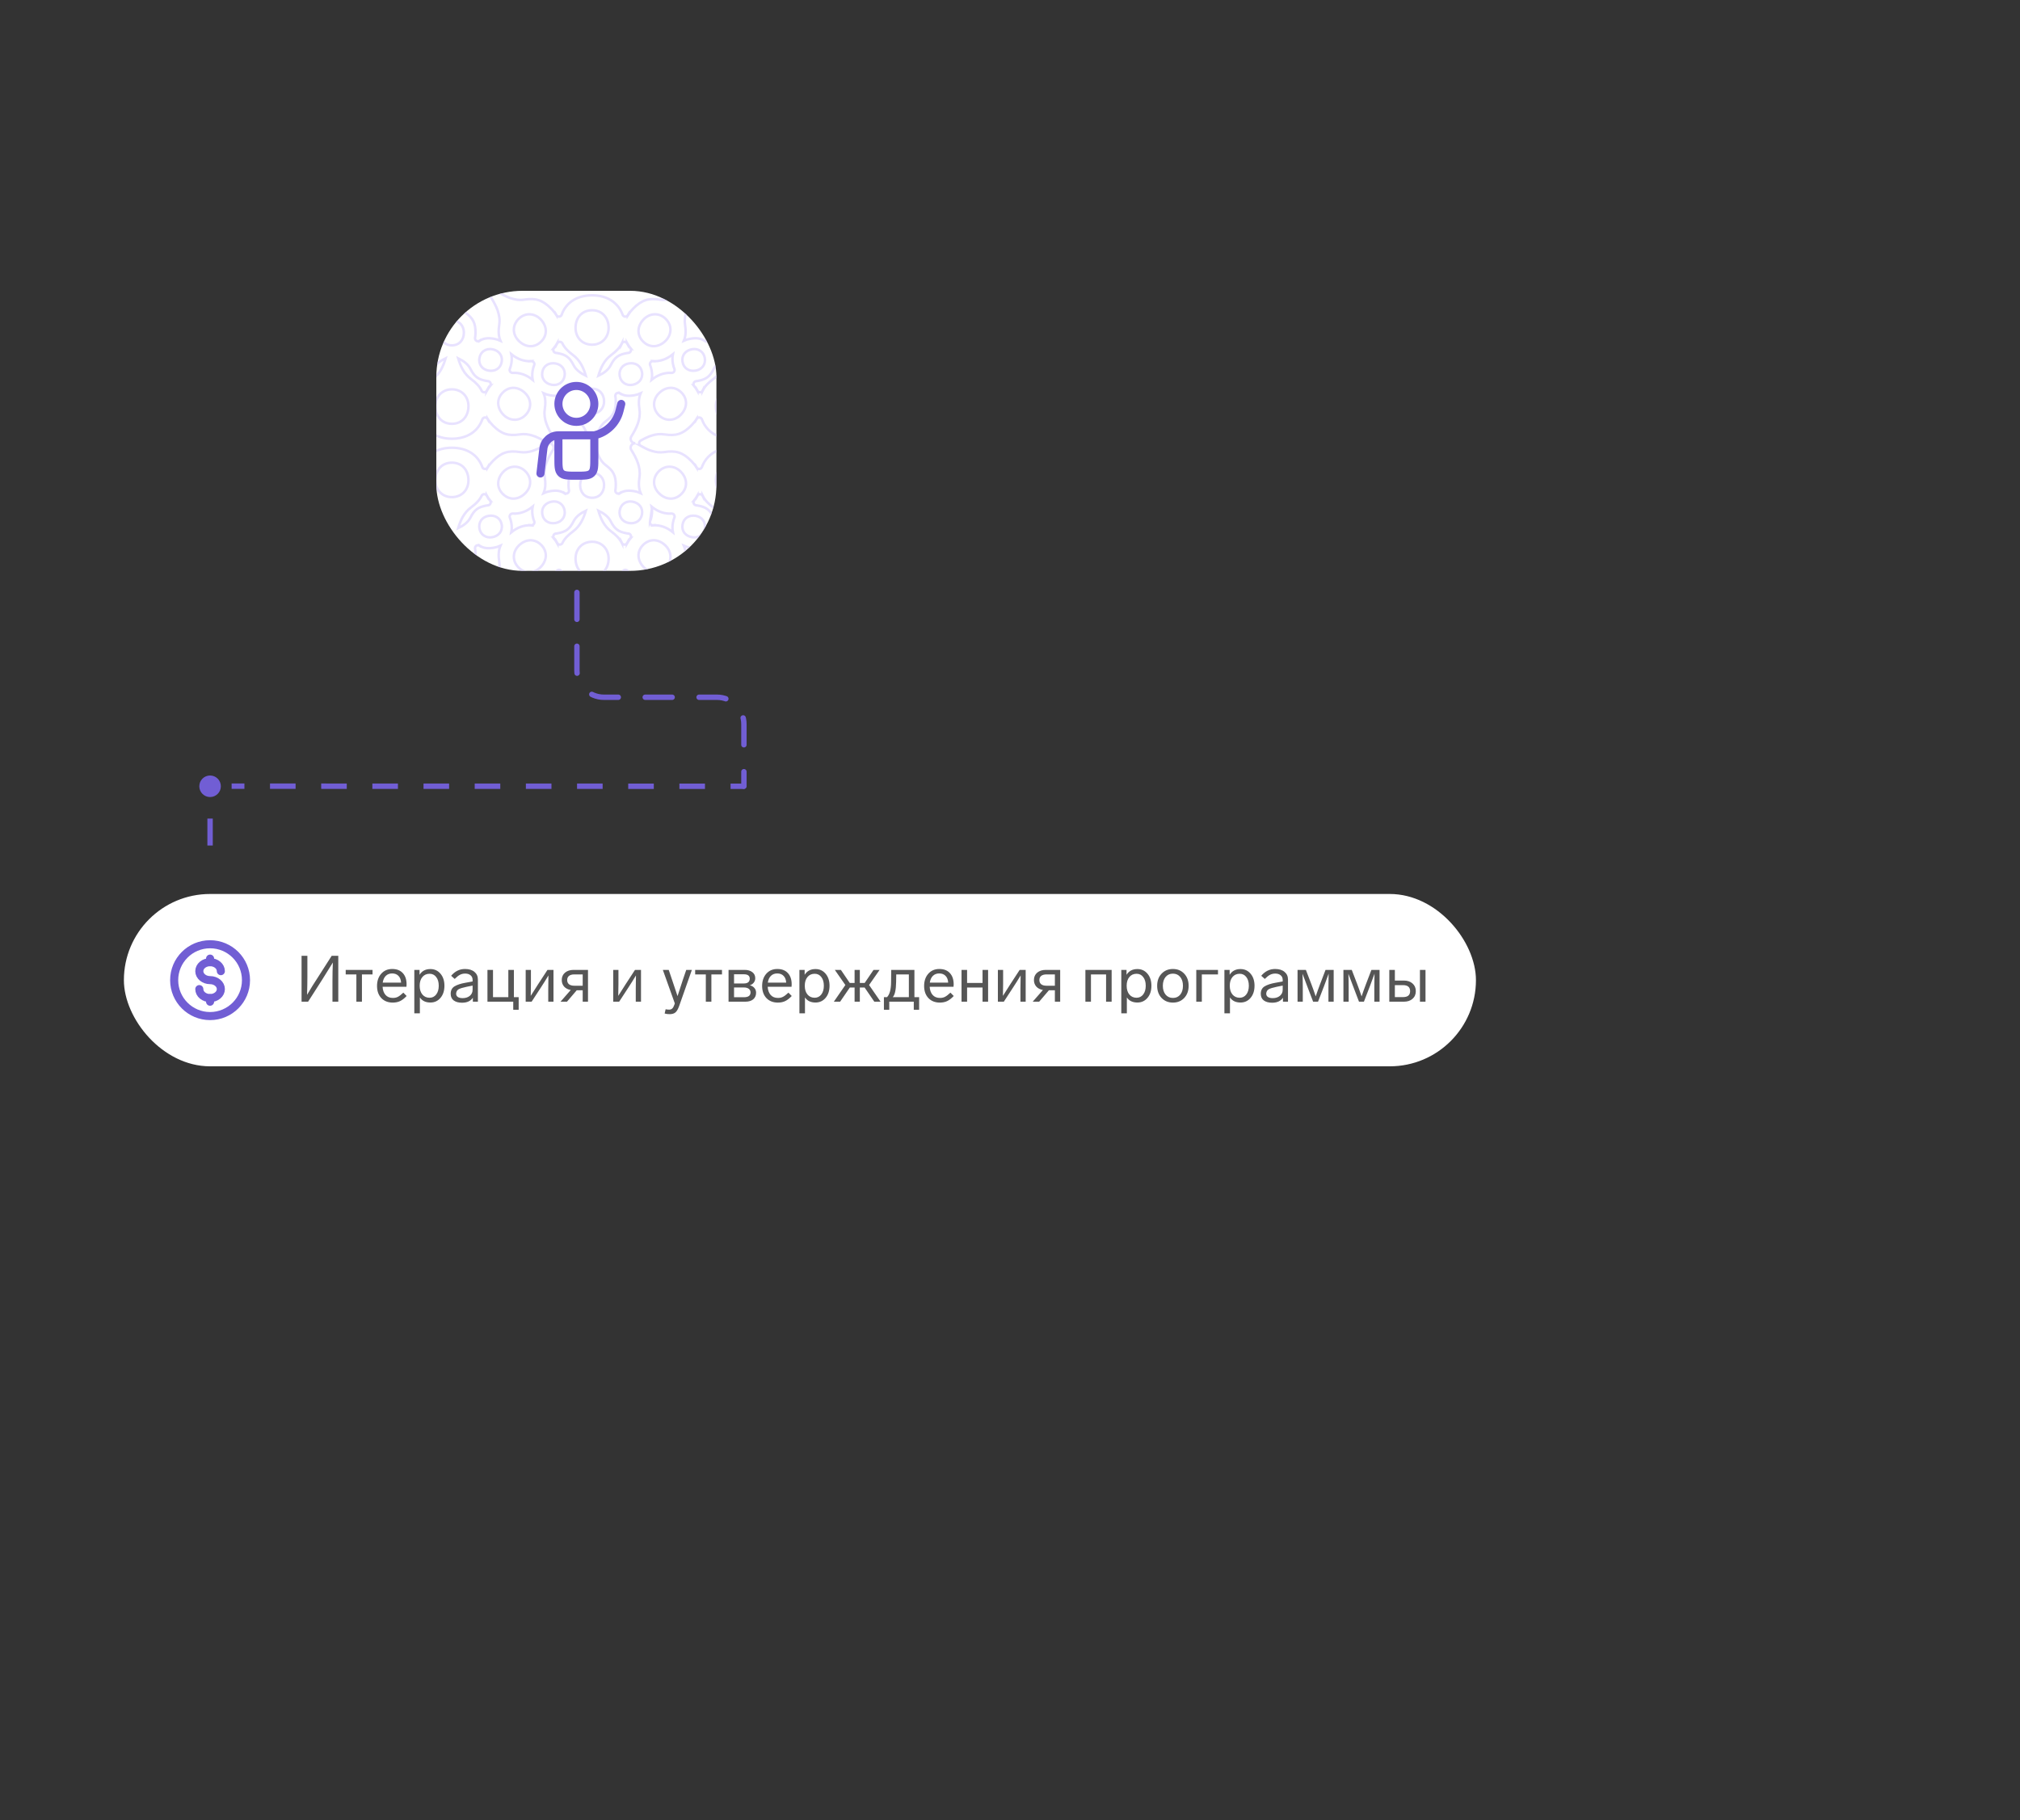 <svg width="375" height="338" viewBox="0 0 375 338" fill="none" xmlns="http://www.w3.org/2000/svg">
<rect x="0" y="0" width="375" height="338" fill="#333333" stroke="none"/>
<g clip-path="url(#clip0_3686_225436)">
<rect x="81" y="54" width="52" height="52" rx="16" fill="white"/>
<path fill-rule="evenodd" clip-rule="evenodd" d="M109.93 76.81C111.23 76.81 112.144 75.83 112.144 74.546C112.144 73.219 111.304 72.176 109.93 72.176C108.541 72.176 107.698 73.2 107.698 74.546C107.698 75.855 108.61 76.81 109.93 76.81ZM104.232 106.068C104.135 105.914 103.963 105.813 103.768 105.813C103.576 105.813 103.408 105.91 103.31 106.058C103.042 106.492 102.707 106.913 102.304 107.315C100.701 108.918 99.454 109.29 97.3 108.965C95.47 108.687 93.829 109.554 92.296 110.481C92.251 110.508 92.204 110.531 92.156 110.548C92.049 110.6 91.932 110.615 91.806 110.597C91.618 110.581 91.434 110.502 91.29 110.359C91.146 110.215 91.067 110.03 91.052 109.842C91.033 109.717 91.049 109.601 91.1 109.494C91.119 109.442 91.144 109.392 91.174 109.344C92.106 107.846 92.953 106.154 92.684 104.352C92.5 103.118 92.541 102.195 92.907 101.332C92.548 101.498 92.146 101.621 91.706 101.698C90.564 101.896 89.792 101.798 89.031 101.326V101.327C88.944 101.269 88.84 101.235 88.728 101.235C88.425 101.235 88.18 101.481 88.18 101.784V101.786C88.243 102.12 88.276 102.474 88.276 102.848C88.276 104.63 87.815 105.502 86.439 106.521C85.296 107.367 84.829 108.768 84.517 110.109C84.507 110.152 84.493 110.193 84.475 110.232C84.444 110.319 84.388 110.392 84.309 110.451C84.197 110.547 84.052 110.604 83.893 110.604C83.734 110.604 83.589 110.547 83.477 110.451C83.397 110.392 83.341 110.319 83.31 110.232C83.293 110.195 83.28 110.157 83.27 110.117C82.936 108.76 82.509 107.376 81.345 106.519C79.977 105.51 79.494 104.617 79.494 102.848C79.494 102.478 79.527 102.128 79.59 101.797L79.59 101.784C79.59 101.481 79.345 101.235 79.042 101.235C78.93 101.235 78.826 101.269 78.739 101.327V101.326C77.978 101.798 77.207 101.896 76.065 101.698C73.679 101.283 72.427 99.488 72.842 97.103C72.909 96.711 73.014 96.35 73.15 96.022C73.159 95.984 73.163 95.945 73.163 95.906C73.163 95.608 72.927 95.367 72.632 95.357C71.138 95.475 69.629 94.873 68.303 93.548C66.688 91.933 66.316 90.725 66.639 88.554C66.908 86.753 66.062 85.06 65.129 83.562C65.099 83.515 65.075 83.465 65.056 83.413C65.005 83.305 64.989 83.189 65.008 83.064C65.022 82.876 65.102 82.692 65.246 82.548C65.39 82.404 65.573 82.325 65.761 82.31C65.798 82.305 65.834 82.302 65.869 82.302L65.869 82.302C65.834 82.302 65.798 82.3 65.761 82.294C65.573 82.279 65.39 82.2 65.246 82.056C65.102 81.912 65.022 81.728 65.008 81.54C64.989 81.415 65.004 81.299 65.056 81.192C65.075 81.14 65.099 81.089 65.129 81.042C66.062 79.544 66.908 77.852 66.639 76.05C66.316 73.88 66.688 72.671 68.303 71.057C69.618 69.741 71.115 69.138 72.597 69.244H72.599H72.6L72.601 69.245H72.602H72.614C72.917 69.245 73.163 68.999 73.163 68.696C73.163 68.658 73.159 68.621 73.152 68.586C73.014 68.256 72.91 67.894 72.842 67.501C72.427 65.116 73.679 63.321 76.065 62.906C77.207 62.708 77.978 62.806 78.739 63.279V63.275C78.826 63.332 78.93 63.366 79.042 63.366C79.345 63.366 79.59 63.12 79.59 62.818V62.807C79.527 62.477 79.494 62.126 79.494 61.757C79.494 59.987 79.978 59.094 81.346 58.085C82.509 57.229 82.936 55.845 83.27 54.487C83.28 54.448 83.293 54.409 83.31 54.373C83.341 54.285 83.397 54.212 83.477 54.154C83.589 54.058 83.734 54 83.893 54C84.052 54 84.197 54.058 84.309 54.154C84.389 54.212 84.444 54.285 84.475 54.372C84.493 54.412 84.507 54.453 84.517 54.495C84.829 55.836 85.296 57.238 86.439 58.084C87.815 59.102 88.276 59.975 88.276 61.757C88.276 62.13 88.244 62.485 88.18 62.818C88.18 63.121 88.426 63.366 88.728 63.366C88.84 63.366 88.945 63.332 89.031 63.275V63.279C89.792 62.806 90.564 62.708 91.706 62.906C92.146 62.983 92.548 63.107 92.907 63.273C92.541 62.409 92.5 61.486 92.684 60.252C92.953 58.45 92.107 56.758 91.174 55.26C91.144 55.212 91.12 55.163 91.1 55.111C91.049 55.003 91.033 54.887 91.052 54.762C91.067 54.574 91.146 54.39 91.29 54.246C91.434 54.102 91.618 54.023 91.806 54.008C91.932 53.989 92.049 54.005 92.156 54.056C92.204 54.074 92.251 54.096 92.296 54.123C93.829 55.05 95.47 55.917 97.3 55.64C99.454 55.315 100.701 55.686 102.304 57.289C102.699 57.683 103.029 58.096 103.294 58.52V58.518C103.39 58.68 103.566 58.789 103.768 58.789C103.964 58.789 104.137 58.686 104.234 58.53C105.028 56.209 107.071 54.838 109.93 54.838C112.747 54.838 114.793 56.206 115.606 58.495C115.697 58.67 115.88 58.789 116.092 58.789C116.294 58.789 116.47 58.68 116.565 58.518V58.52C116.831 58.096 117.161 57.684 117.555 57.289C119.158 55.686 120.406 55.315 122.559 55.64C124.39 55.918 126.031 55.051 127.563 54.123C127.608 54.096 127.656 54.074 127.704 54.056C127.811 54.005 127.928 53.989 128.053 54.008C128.242 54.023 128.425 54.102 128.569 54.246C128.713 54.39 128.793 54.574 128.807 54.762C128.826 54.887 128.81 55.003 128.759 55.111C128.74 55.163 128.716 55.212 128.686 55.261C127.753 56.758 126.907 58.451 127.175 60.252C127.359 61.482 127.319 62.403 126.956 63.264C127.311 63.103 127.706 62.981 128.14 62.906C129.281 62.708 130.053 62.806 130.814 63.279V63.275C130.901 63.333 131.005 63.366 131.116 63.366C131.42 63.366 131.665 63.121 131.665 62.818L131.665 62.807C131.602 62.477 131.569 62.126 131.569 61.757C131.569 59.988 132.052 59.094 133.42 58.085C134.584 57.229 135.011 55.845 135.345 54.487C135.355 54.448 135.368 54.409 135.385 54.373C135.416 54.285 135.471 54.212 135.551 54.154C135.663 54.058 135.808 54 135.967 54C136.126 54 136.272 54.058 136.384 54.154C136.463 54.212 136.518 54.285 136.549 54.372C136.568 54.412 136.582 54.453 136.592 54.495C136.903 55.837 137.37 57.238 138.513 58.084C139.889 59.103 140.351 59.975 140.351 61.757C140.351 62.131 140.318 62.485 140.255 62.818C140.255 63.121 140.5 63.366 140.803 63.366C140.915 63.366 141.019 63.333 141.106 63.275V63.279C141.866 62.806 142.639 62.708 143.78 62.906C146.165 63.321 147.418 65.116 147.004 67.501C146.935 67.894 146.831 68.256 146.694 68.585C146.686 68.621 146.682 68.658 146.682 68.696C146.682 68.999 146.928 69.245 147.231 69.245L147.246 69.245H147.248H147.248H147.25H147.251C148.732 69.139 150.227 69.743 151.542 71.057C153.157 72.672 153.529 73.88 153.205 76.05C152.937 77.851 153.783 79.544 154.716 81.042C154.746 81.089 154.77 81.14 154.789 81.192C154.84 81.299 154.856 81.415 154.837 81.54C154.822 81.728 154.743 81.912 154.599 82.056C154.455 82.2 154.271 82.279 154.083 82.294C154.047 82.3 154.011 82.302 153.976 82.302V82.302C154.011 82.302 154.047 82.305 154.083 82.31C154.271 82.325 154.455 82.404 154.599 82.548C154.743 82.692 154.822 82.876 154.837 83.064C154.856 83.189 154.84 83.306 154.789 83.413C154.77 83.464 154.746 83.515 154.716 83.563C153.783 85.06 152.937 86.753 153.205 88.554C153.529 90.725 153.157 91.933 151.542 93.548C150.216 94.873 148.708 95.475 147.214 95.357C146.919 95.366 146.682 95.608 146.682 95.906C146.682 95.946 146.687 95.985 146.695 96.023C146.831 96.351 146.935 96.712 147.004 97.103C147.418 99.489 146.165 101.283 143.78 101.698C142.639 101.896 141.867 101.798 141.106 101.326V101.327C141.019 101.269 140.915 101.235 140.803 101.235C140.5 101.235 140.255 101.481 140.255 101.784V101.786C140.318 102.12 140.351 102.474 140.351 102.848C140.351 104.63 139.889 105.502 138.513 106.521C137.371 107.367 136.904 108.768 136.592 110.109C136.582 110.152 136.568 110.193 136.549 110.232C136.518 110.319 136.463 110.392 136.384 110.451C136.272 110.547 136.126 110.604 135.967 110.604C135.808 110.604 135.663 110.547 135.551 110.451C135.471 110.392 135.416 110.319 135.385 110.232C135.368 110.195 135.355 110.157 135.345 110.117C135.011 108.76 134.584 107.376 133.42 106.519C132.052 105.51 131.569 104.617 131.569 102.848C131.569 102.478 131.602 102.128 131.665 101.797L131.665 101.784C131.665 101.481 131.42 101.235 131.116 101.235C131.005 101.235 130.901 101.269 130.814 101.327V101.326C130.053 101.798 129.281 101.896 128.14 101.698C127.706 101.623 127.311 101.502 126.956 101.34C127.319 102.201 127.359 103.122 127.175 104.352C126.907 106.154 127.753 107.846 128.686 109.344C128.716 109.392 128.74 109.442 128.759 109.494C128.81 109.601 128.826 109.717 128.807 109.842C128.793 110.031 128.713 110.215 128.569 110.359C128.425 110.502 128.242 110.582 128.053 110.597C127.928 110.616 127.811 110.6 127.704 110.548C127.656 110.531 127.608 110.508 127.564 110.481C126.031 109.554 124.39 108.687 122.559 108.964C120.406 109.29 119.158 108.918 117.555 107.316C117.151 106.911 116.814 106.488 116.546 106.052C116.447 105.907 116.28 105.813 116.092 105.813C115.883 105.813 115.701 105.929 115.608 106.102C114.798 108.395 112.75 109.767 109.93 109.767C107.069 109.767 105.025 108.393 104.232 106.068H104.232ZM104.382 100.879C104.284 101.03 104.114 101.13 103.921 101.13C103.715 101.13 103.536 101.017 103.442 100.849L103.443 100.871C103.268 100.558 103.059 100.251 102.816 99.952L102.834 99.956V99.956C102.759 99.862 102.714 99.742 102.714 99.612C102.714 99.373 102.868 99.169 103.082 99.094C103.21 99.081 103.34 99.063 103.471 99.04C105.06 98.764 105.767 98.218 106.462 96.832C106.939 95.883 107.823 95.286 108.762 94.834C108.326 96.307 107.661 97.723 106.405 98.654C105.421 99.382 104.775 100.057 104.382 100.879H104.382ZM99.2 96.896C99.205 96.926 99.207 96.957 99.207 96.988C99.207 97.292 98.962 97.537 98.659 97.537C98.647 97.537 98.635 97.537 98.624 97.536L98.633 97.546C97.365 97.458 96.087 97.888 94.921 98.84C95.031 98.311 95.037 97.727 94.929 97.103C94.861 96.712 94.757 96.351 94.62 96.023C94.612 95.985 94.608 95.946 94.608 95.906C94.608 95.608 94.844 95.367 95.138 95.357C96.421 95.458 97.714 95.029 98.894 94.067C98.784 94.596 98.778 95.179 98.886 95.803C98.955 96.2 99.061 96.565 99.199 96.896H99.2ZM104.784 91.581V91.567C104.871 91.625 104.974 91.658 105.087 91.658C105.386 91.658 105.629 91.418 105.635 91.12C105.571 90.787 105.539 90.433 105.539 90.059C105.539 88.277 106 87.405 107.377 86.386C108.519 85.54 108.986 84.139 109.298 82.798C109.307 82.755 109.322 82.713 109.34 82.674C109.371 82.587 109.426 82.514 109.506 82.456C109.616 82.361 109.759 82.304 109.915 82.302C109.759 82.3 109.616 82.243 109.506 82.149C109.426 82.09 109.371 82.017 109.34 81.93C109.322 81.891 109.307 81.849 109.298 81.807C108.986 80.466 108.519 79.065 107.377 78.219C106 77.2 105.539 76.327 105.539 74.546C105.539 74.172 105.571 73.817 105.635 73.484C105.631 73.185 105.387 72.943 105.087 72.943C104.974 72.943 104.871 72.977 104.784 73.034V73.024C104.023 73.496 103.251 73.594 102.11 73.396C101.669 73.319 101.267 73.195 100.907 73.03C101.274 73.893 101.315 74.816 101.13 76.05C100.862 77.851 101.708 79.544 102.641 81.042C102.671 81.089 102.696 81.14 102.714 81.192C102.765 81.299 102.781 81.415 102.762 81.54C102.748 81.728 102.668 81.912 102.524 82.056C102.381 82.2 102.197 82.279 102.009 82.294C101.972 82.3 101.936 82.302 101.901 82.302L101.901 82.302C101.936 82.302 101.972 82.305 102.009 82.31C102.197 82.325 102.381 82.404 102.524 82.548C102.668 82.692 102.748 82.876 102.762 83.064C102.781 83.189 102.765 83.305 102.714 83.413C102.696 83.464 102.671 83.515 102.641 83.562C101.708 85.06 100.862 86.753 101.13 88.554C101.315 89.788 101.274 90.711 100.907 91.575C101.267 91.409 101.669 91.285 102.11 91.209C103.251 91.01 104.023 91.109 104.784 91.581ZM115.449 100.851L115.447 100.826C115.537 101.006 115.723 101.13 115.939 101.13C116.145 101.13 116.324 101.017 116.418 100.849L116.417 100.871C116.591 100.558 116.801 100.251 117.044 99.952L117.025 99.956L117.025 99.956C117.101 99.862 117.146 99.742 117.146 99.612C117.146 99.373 116.992 99.169 116.778 99.094C116.65 99.081 116.52 99.063 116.388 99.04C114.799 98.764 114.093 98.218 113.397 96.832C112.918 95.879 112.027 95.28 111.083 94.826C111.521 96.307 112.155 97.713 113.436 98.656C114.401 99.368 115.048 100.039 115.449 100.851H115.449ZM120.66 96.895C120.655 96.926 120.652 96.957 120.652 96.988C120.652 97.292 120.898 97.537 121.201 97.537C121.213 97.537 121.224 97.537 121.236 97.536L121.227 97.546C122.489 97.458 123.76 97.884 124.921 98.825C124.813 98.3 124.809 97.721 124.916 97.103C124.984 96.711 125.088 96.35 125.225 96.022C125.233 95.984 125.237 95.945 125.237 95.906C125.237 95.608 125.001 95.367 124.707 95.357C123.431 95.458 122.144 95.033 120.969 94.081C121.076 94.607 121.081 95.185 120.973 95.803C120.904 96.2 120.799 96.564 120.66 96.896V96.895ZM115.076 91.58L115.076 91.567C114.989 91.625 114.885 91.658 114.773 91.658C114.47 91.658 114.225 91.413 114.225 91.11C114.288 90.779 114.321 90.428 114.321 90.059C114.321 88.29 113.837 87.396 112.47 86.387C111.306 85.531 110.879 84.147 110.545 82.789C110.535 82.75 110.522 82.711 110.505 82.675C110.474 82.587 110.418 82.514 110.338 82.455C110.228 82.361 110.086 82.304 109.93 82.302C110.086 82.3 110.228 82.243 110.338 82.149C110.418 82.09 110.474 82.017 110.505 81.929C110.522 81.893 110.535 81.855 110.545 81.815C110.879 80.457 111.306 79.073 112.47 78.217C113.837 77.208 114.321 76.314 114.321 74.545C114.321 74.176 114.288 73.825 114.225 73.495V73.492C114.225 73.189 114.47 72.943 114.773 72.943C114.885 72.943 114.989 72.977 115.076 73.034L115.076 73.024C115.836 73.496 116.609 73.594 117.75 73.396C118.183 73.32 118.579 73.2 118.934 73.038C118.571 73.899 118.531 74.82 118.714 76.05C118.983 77.852 118.136 79.544 117.203 81.042C117.174 81.089 117.15 81.14 117.13 81.192C117.079 81.299 117.063 81.415 117.082 81.54C117.097 81.728 117.176 81.912 117.32 82.056C117.464 82.2 117.648 82.279 117.836 82.294C117.873 82.3 117.909 82.302 117.944 82.302V82.302C117.908 82.302 117.873 82.305 117.836 82.31C117.648 82.325 117.464 82.404 117.32 82.548C117.176 82.692 117.097 82.876 117.082 83.064C117.063 83.189 117.079 83.305 117.13 83.413C117.15 83.465 117.174 83.515 117.203 83.562C118.136 85.06 118.983 86.753 118.714 88.554C118.531 89.784 118.571 90.705 118.934 91.566C118.579 91.404 118.183 91.284 117.75 91.209C116.609 91.01 115.836 91.108 115.076 91.58ZM89.573 86.808C89.667 86.972 89.844 87.081 90.047 87.081C90.249 87.081 90.425 86.973 90.52 86.81V86.823C90.786 86.398 91.116 85.986 91.51 85.591C93.113 83.988 94.361 83.616 96.515 83.942C98.105 84.183 99.552 83.56 100.91 82.784L100.903 82.786C101.077 82.694 101.196 82.511 101.196 82.301C101.196 82.106 101.095 81.936 100.942 81.838C99.575 81.054 98.117 80.419 96.515 80.663C94.361 80.988 93.113 80.616 91.51 79.013C91.116 78.619 90.786 78.206 90.52 77.782V77.791C90.425 77.629 90.249 77.52 90.047 77.52C89.846 77.52 89.67 77.628 89.575 77.79C88.776 80.1 86.736 81.464 83.885 81.464C81.078 81.464 79.036 80.106 78.218 77.832C78.13 77.647 77.942 77.52 77.723 77.52C77.522 77.52 77.345 77.629 77.25 77.791V77.782C76.984 78.206 76.654 78.619 76.26 79.013C74.657 80.616 73.409 80.988 71.256 80.663C69.654 80.419 68.198 81.052 66.833 81.835L66.831 81.836C66.677 81.933 66.574 82.105 66.574 82.301C66.574 82.511 66.693 82.694 66.867 82.786L66.86 82.784C68.218 83.56 69.665 84.183 71.256 83.942C73.409 83.616 74.657 83.988 76.26 85.591C76.655 85.986 76.984 86.398 77.25 86.823V86.81C77.345 86.973 77.522 87.081 77.723 87.081C77.945 87.081 78.136 86.95 78.222 86.76C79.043 84.494 81.083 83.14 83.885 83.14C86.734 83.14 88.772 84.502 89.573 86.808L89.573 86.808ZM89.451 91.987C89.551 91.852 89.712 91.763 89.894 91.763C90.1 91.763 90.279 91.877 90.373 92.045L90.373 92.037C90.544 92.344 90.749 92.645 90.986 92.939L90.981 92.938L90.98 92.938C91.056 93.032 91.101 93.151 91.101 93.281C91.101 93.551 90.906 93.776 90.649 93.822C90.549 93.833 90.447 93.848 90.344 93.866C88.754 94.142 88.048 94.689 87.352 96.074C86.876 97.023 85.992 97.62 85.053 98.073C85.489 96.6 86.154 95.183 87.41 94.252C88.41 93.513 89.06 92.828 89.451 91.987ZM78.367 92.058L78.367 92.067C78.278 91.887 78.091 91.763 77.876 91.763C77.67 91.763 77.491 91.877 77.397 92.045L77.397 92.036C77.226 92.343 77.021 92.645 76.784 92.939L76.789 92.938L76.79 92.938C76.714 93.032 76.669 93.151 76.669 93.281C76.669 93.552 76.864 93.776 77.121 93.822C77.222 93.833 77.323 93.848 77.426 93.866C79.016 94.142 79.722 94.689 80.417 96.074C80.897 97.028 81.788 97.627 82.732 98.08C82.294 96.6 81.66 95.193 80.379 94.251C79.414 93.539 78.768 92.869 78.367 92.058V92.058ZM130.297 86.76C130.211 86.95 130.02 87.081 129.798 87.081C129.596 87.081 129.42 86.973 129.324 86.81V86.823C129.059 86.398 128.729 85.986 128.334 85.591C126.732 83.988 125.484 83.616 123.33 83.942C121.74 84.183 120.292 83.56 118.934 82.784L118.942 82.786C118.768 82.694 118.649 82.511 118.649 82.301C118.649 82.105 118.752 81.933 118.906 81.836L118.907 81.835C120.273 81.052 121.729 80.419 123.33 80.663C125.484 80.988 126.732 80.616 128.334 79.013C128.729 78.619 129.059 78.206 129.324 77.782V77.791C129.42 77.629 129.596 77.52 129.798 77.52C130.016 77.52 130.205 77.647 130.293 77.832C131.111 80.105 133.153 81.464 135.96 81.464C138.811 81.464 140.851 80.1 141.65 77.79C141.745 77.628 141.921 77.52 142.122 77.52C142.324 77.52 142.5 77.629 142.595 77.791L142.595 77.782C142.861 78.206 143.19 78.619 143.585 79.013C145.188 80.616 146.436 80.988 148.589 80.663C150.192 80.419 151.65 81.054 153.016 81.838C153.169 81.936 153.27 82.106 153.27 82.301C153.27 82.511 153.152 82.694 152.978 82.786L152.985 82.784C151.627 83.56 150.18 84.183 148.589 83.942C146.436 83.616 145.188 83.988 143.585 85.591C143.19 85.986 142.861 86.398 142.595 86.823L142.595 86.81C142.5 86.972 142.324 87.081 142.122 87.081C141.919 87.081 141.742 86.971 141.647 86.808C140.847 84.502 138.809 83.14 135.96 83.14C133.157 83.14 131.118 84.494 130.297 86.76L130.297 86.76ZM130.442 92.058L130.442 92.067C130.352 91.887 130.166 91.763 129.951 91.763C129.745 91.763 129.566 91.877 129.472 92.045L129.472 92.036C129.301 92.343 129.096 92.645 128.859 92.939L128.864 92.938L128.864 92.938C128.789 93.032 128.744 93.151 128.744 93.281C128.744 93.552 128.939 93.776 129.196 93.822C129.296 93.833 129.398 93.848 129.501 93.866C131.091 94.142 131.797 94.689 132.492 96.074C132.971 97.028 133.863 97.627 134.807 98.08C134.369 96.6 133.735 95.193 132.454 94.251C131.489 93.539 130.843 92.869 130.442 92.058L130.442 92.058ZM141.526 91.987C141.626 91.852 141.787 91.763 141.968 91.763C142.175 91.763 142.354 91.877 142.448 92.045L142.448 92.037C142.619 92.344 142.823 92.645 143.06 92.939L143.056 92.938L143.055 92.938C143.131 93.032 143.176 93.151 143.176 93.281C143.176 93.551 142.981 93.776 142.724 93.822C142.623 93.833 142.521 93.848 142.418 93.866C140.829 94.142 140.123 94.689 139.427 96.074C138.951 97.023 138.067 97.62 137.128 98.073C137.564 96.6 138.228 95.183 139.485 94.252C140.484 93.513 141.134 92.828 141.526 91.987H141.526ZM104.377 63.715C104.279 63.568 104.111 63.471 103.921 63.471C103.715 63.471 103.535 63.585 103.442 63.753L103.443 63.733C103.269 64.045 103.061 64.351 102.819 64.649L102.834 64.645V64.646C102.759 64.74 102.714 64.859 102.714 64.989C102.714 65.234 102.874 65.44 103.094 65.511C103.218 65.524 103.344 65.542 103.471 65.564C105.06 65.84 105.767 66.387 106.462 67.772C106.939 68.721 107.823 69.318 108.762 69.771C108.326 68.297 107.661 66.881 106.405 65.951C105.417 65.219 104.77 64.542 104.377 63.715V63.715ZM99.199 67.71C99.204 67.679 99.207 67.646 99.207 67.613C99.207 67.31 98.962 67.065 98.659 67.065C98.647 67.065 98.635 67.065 98.624 67.066L98.63 67.059C97.363 67.146 96.086 66.715 94.921 65.765C95.031 66.294 95.037 66.877 94.928 67.501C94.86 67.894 94.756 68.256 94.619 68.585C94.611 68.621 94.608 68.658 94.608 68.696C94.608 68.999 94.853 69.245 95.156 69.245L95.171 69.244H95.173H95.174H95.175H95.176C96.446 69.154 97.726 69.584 98.894 70.537C98.784 70.008 98.778 69.425 98.886 68.801C98.955 68.406 99.06 68.041 99.199 67.71H99.199ZM115.449 63.754L115.447 63.775C115.537 63.595 115.723 63.471 115.939 63.471C116.145 63.471 116.324 63.585 116.418 63.753L116.417 63.733C116.591 64.045 116.799 64.351 117.041 64.65L117.025 64.645L117.025 64.646C117.101 64.74 117.146 64.859 117.146 64.989C117.146 65.234 116.986 65.441 116.765 65.511C116.642 65.524 116.516 65.542 116.388 65.564C114.799 65.84 114.093 66.386 113.397 67.772C112.918 68.726 112.027 69.324 111.083 69.778C111.521 68.297 112.155 66.891 113.436 65.948C114.401 65.236 115.047 64.566 115.449 63.754L115.449 63.754ZM120.661 67.71C120.655 67.679 120.652 67.646 120.652 67.613C120.652 67.31 120.898 67.065 121.201 67.065C121.213 67.065 121.224 67.065 121.236 67.066L121.23 67.059C122.49 67.146 123.76 66.72 124.921 65.779C124.814 66.304 124.809 66.883 124.916 67.501C124.985 67.894 125.089 68.256 125.226 68.586C125.234 68.621 125.237 68.658 125.237 68.696C125.237 68.999 124.992 69.245 124.689 69.245L124.673 69.244H124.672C123.407 69.154 122.133 69.579 120.969 70.523C121.076 69.998 121.081 69.419 120.973 68.801C120.905 68.406 120.799 68.041 120.661 67.71H120.661ZM89.447 72.609C89.547 72.748 89.71 72.838 89.894 72.838C90.1 72.838 90.279 72.725 90.373 72.557L90.372 72.568C90.545 72.26 90.75 71.957 90.988 71.662L90.981 71.664L90.98 71.663C91.056 71.569 91.101 71.45 91.101 71.32C91.101 71.06 90.92 70.843 90.678 70.786C90.568 70.774 90.456 70.758 90.344 70.738C88.754 70.462 88.048 69.915 87.352 68.53C86.876 67.582 85.992 66.984 85.053 66.531C85.489 68.004 86.154 69.421 87.41 70.352C88.406 71.089 89.055 71.772 89.447 72.609V72.609ZM78.367 72.547L78.367 72.534C78.278 72.714 78.091 72.838 77.876 72.838C77.67 72.838 77.491 72.725 77.397 72.557L77.398 72.569C77.225 72.26 77.02 71.957 76.781 71.662L76.789 71.664L76.79 71.663C76.714 71.569 76.669 71.45 76.669 71.32C76.669 71.06 76.85 70.843 77.093 70.786C77.202 70.774 77.314 70.758 77.426 70.738C79.016 70.462 79.722 69.915 80.417 68.53C80.897 67.576 81.788 66.978 82.732 66.524C82.294 68.005 81.66 69.411 80.379 70.354C79.414 71.066 78.768 71.736 78.367 72.547ZM130.442 72.547L130.442 72.534C130.352 72.714 130.166 72.838 129.951 72.838C129.745 72.838 129.566 72.725 129.472 72.557L129.472 72.569C129.3 72.26 129.095 71.957 128.856 71.662L128.864 71.664L128.864 71.663C128.789 71.569 128.744 71.45 128.744 71.32C128.744 71.06 128.925 70.843 129.167 70.786C129.277 70.774 129.388 70.758 129.501 70.738C131.091 70.462 131.797 69.915 132.492 68.53C132.971 67.576 133.863 66.978 134.807 66.524C134.369 68.005 133.735 69.411 132.454 70.354C131.489 71.066 130.843 71.736 130.442 72.547H130.442ZM141.522 72.609C141.622 72.748 141.785 72.838 141.968 72.838C142.175 72.838 142.354 72.725 142.448 72.557L142.447 72.568C142.62 72.26 142.825 71.957 143.063 71.662L143.056 71.664L143.055 71.663C143.131 71.569 143.176 71.45 143.176 71.32C143.176 71.06 142.995 70.843 142.753 70.786C142.643 70.774 142.531 70.758 142.418 70.738C140.829 70.462 140.123 69.915 139.427 68.53C138.951 67.582 138.067 66.984 137.128 66.531C137.564 68.004 138.228 69.421 139.485 70.352C140.481 71.089 141.13 71.772 141.522 72.609L141.522 72.609ZM83.885 59.492C82.585 59.492 81.671 60.472 81.671 61.757C81.671 63.083 82.51 64.126 83.885 64.126C85.274 64.126 86.117 63.103 86.117 61.757C86.117 60.447 85.205 59.492 83.885 59.492ZM89.005 66.471C89.206 65.312 90.222 64.649 91.368 64.848C92.552 65.053 93.351 65.964 93.138 67.19C92.923 68.428 91.879 69.022 90.679 68.813C89.511 68.61 88.8 67.648 89.005 66.472V66.471ZM78.765 66.471C78.563 65.311 77.548 64.649 76.402 64.848C75.219 65.054 74.418 65.964 74.632 67.19C74.847 68.428 75.891 69.021 77.091 68.813C78.259 68.61 78.97 67.648 78.765 66.472V66.471ZM70.229 77.087C71.408 78.265 73.123 78.205 74.287 77.041C75.489 75.839 75.674 74.133 74.428 72.888C73.17 71.63 71.478 71.794 70.259 73.013C69.073 74.199 69.034 75.891 70.229 77.087V77.087ZM97.541 77.087C96.362 78.265 94.647 78.205 93.483 77.041C92.281 75.839 92.096 74.133 93.341 72.888C94.6 71.63 96.291 71.793 97.511 73.013C98.697 74.199 98.736 75.891 97.541 77.087V77.087ZM83.885 72.296C82.09 72.296 80.829 73.648 80.829 75.422C80.829 77.254 81.987 78.694 83.885 78.694C85.803 78.694 86.966 77.28 86.966 75.422C86.966 73.615 85.707 72.296 83.885 72.296ZM135.96 59.492C134.659 59.492 133.746 60.472 133.746 61.757C133.746 63.083 134.585 64.126 135.96 64.126C137.349 64.126 138.191 63.103 138.191 61.757C138.191 60.447 137.279 59.492 135.96 59.492ZM141.08 66.471C141.281 65.312 142.297 64.649 143.443 64.848C144.626 65.053 145.426 65.964 145.213 67.19C144.998 68.428 143.954 69.022 142.753 68.813C141.586 68.61 140.875 67.648 141.08 66.472V66.471ZM130.84 66.471C130.638 65.311 129.623 64.649 128.477 64.848C127.293 65.054 126.493 65.964 126.706 67.19C126.922 68.428 127.966 69.021 129.166 68.813C130.334 68.61 131.045 67.648 130.84 66.472V66.471ZM122.304 77.087C123.482 78.265 125.198 78.205 126.362 77.041C127.564 75.839 127.749 74.133 126.503 72.888C125.245 71.63 123.553 71.794 122.334 73.013C121.147 74.199 121.108 75.891 122.304 77.087L122.304 77.087ZM149.616 77.087C148.437 78.265 146.722 78.205 145.558 77.041C144.355 75.839 144.171 74.133 145.416 72.888C146.675 71.63 148.366 71.793 149.586 73.013C150.772 74.199 150.811 75.891 149.616 77.087V77.087ZM135.96 72.296C134.164 72.296 132.904 73.648 132.904 75.422C132.904 77.254 134.062 78.694 135.96 78.694C137.877 78.694 139.041 77.28 139.041 75.422C139.041 73.615 137.782 72.296 135.96 72.296ZM83.885 105.112C82.585 105.112 81.671 104.132 81.671 102.848C81.671 101.521 82.51 100.478 83.885 100.478C85.274 100.478 86.117 101.501 86.117 102.848C86.117 104.157 85.205 105.112 83.885 105.112ZM89.005 98.133C89.206 99.293 90.222 99.956 91.368 99.756C92.552 99.551 93.351 98.641 93.138 97.414C92.923 96.176 91.879 95.583 90.679 95.791C89.511 95.995 88.8 96.956 89.005 98.133V98.133ZM78.765 98.133C78.563 99.293 77.548 99.955 76.402 99.756C75.219 99.551 74.418 98.641 74.632 97.414C74.847 96.176 75.891 95.583 77.091 95.791C78.259 95.995 78.97 96.956 78.765 98.133V98.133ZM70.229 87.518C71.408 86.339 73.123 86.399 74.287 87.564C75.489 88.766 75.674 90.471 74.428 91.716C73.17 92.975 71.478 92.811 70.259 91.591C69.073 90.405 69.034 88.713 70.229 87.518ZM97.541 87.518C96.362 86.339 94.647 86.399 93.483 87.564C92.281 88.766 92.096 90.471 93.341 91.716C94.6 92.975 96.291 92.811 97.511 91.591C98.697 90.405 98.736 88.713 97.541 87.518ZM83.885 92.308C82.09 92.308 80.829 90.956 80.829 89.182C80.829 87.35 81.987 85.91 83.885 85.91C85.803 85.91 86.966 87.324 86.966 89.182C86.966 90.99 85.707 92.308 83.885 92.308ZM135.96 105.112C134.659 105.112 133.746 104.132 133.746 102.848C133.746 101.521 134.585 100.478 135.96 100.478C137.349 100.478 138.191 101.501 138.191 102.848C138.191 104.157 137.279 105.112 135.96 105.112ZM141.08 98.133C141.281 99.293 142.297 99.956 143.443 99.756C144.626 99.551 145.426 98.641 145.213 97.414C144.998 96.176 143.954 95.583 142.753 95.791C141.586 95.995 140.875 96.956 141.08 98.133V98.133ZM130.84 98.133C130.638 99.293 129.623 99.955 128.477 99.756C127.293 99.551 126.493 98.641 126.706 97.414C126.922 96.176 127.966 95.583 129.166 95.791C130.334 95.995 131.045 96.956 130.84 98.133V98.133ZM122.304 87.518C123.482 86.339 125.198 86.399 126.362 87.564C127.564 88.766 127.749 90.471 126.503 91.716C125.245 92.975 123.553 92.811 122.334 91.591C121.147 90.405 121.108 88.713 122.304 87.518H122.304ZM149.616 87.518C148.437 86.339 146.722 86.399 145.558 87.564C144.355 88.766 144.171 90.471 145.416 91.716C146.675 92.975 148.366 92.811 149.586 91.591C150.772 90.405 150.811 88.713 149.616 87.518ZM135.96 92.308C134.164 92.308 132.904 90.956 132.904 89.182C132.904 87.35 134.062 85.91 135.96 85.91C137.877 85.91 139.041 87.324 139.041 89.182C139.041 90.99 137.782 92.308 135.96 92.308ZM109.929 87.794C111.23 87.794 112.144 88.774 112.144 90.059C112.144 91.386 111.304 92.429 109.929 92.429C108.541 92.429 107.698 91.405 107.698 90.059C107.698 88.749 108.61 87.794 109.929 87.794ZM104.81 94.773C104.608 93.614 103.593 92.951 102.447 93.15C101.263 93.356 100.463 94.266 100.676 95.492C100.892 96.731 101.935 97.324 103.136 97.115C104.304 96.912 105.015 95.95 104.81 94.773V94.773ZM115.049 94.773C115.251 93.614 116.267 92.951 117.413 93.15C118.596 93.356 119.396 94.266 119.183 95.492C118.967 96.731 117.924 97.323 116.723 97.115C115.555 96.912 114.845 95.951 115.049 94.773V94.773ZM123.586 105.389C122.407 106.567 120.692 106.507 119.528 105.343C118.326 104.141 118.141 102.436 119.386 101.19C120.645 99.932 122.336 100.096 123.556 101.315C124.742 102.501 124.781 104.193 123.586 105.389H123.586ZM96.274 105.389C97.452 106.567 99.168 106.507 100.332 105.343C101.534 104.141 101.719 102.436 100.473 101.19C99.215 99.932 97.523 100.096 96.304 101.315C95.117 102.501 95.078 104.193 96.274 105.389L96.274 105.389ZM109.929 100.598C111.725 100.598 112.986 101.951 112.986 103.724C112.986 105.556 111.827 106.996 109.929 106.996C108.012 106.996 106.848 105.582 106.848 103.724C106.848 101.917 108.108 100.598 109.929 100.598ZM104.81 69.831C104.608 70.99 103.593 71.653 102.447 71.454C101.263 71.248 100.463 70.338 100.676 69.112C100.892 67.873 101.935 67.281 103.136 67.49C104.304 67.692 105.015 68.654 104.81 69.831V69.831ZM115.049 69.831C115.251 70.99 116.267 71.653 117.413 71.454C118.596 71.248 119.396 70.338 119.183 69.112C118.967 67.874 117.924 67.281 116.723 67.49C115.555 67.692 114.845 68.654 115.049 69.831V69.831ZM123.586 59.215C122.407 58.037 120.692 58.097 119.528 59.261C118.326 60.463 118.141 62.169 119.386 63.414C120.645 64.672 122.336 64.508 123.556 63.289C124.742 62.103 124.781 60.411 123.586 59.215L123.586 59.215ZM96.274 59.215C97.452 58.037 99.168 58.097 100.332 59.261C101.534 60.463 101.719 62.169 100.473 63.414C99.215 64.672 97.523 64.508 96.304 63.289C95.117 62.103 95.078 60.411 96.274 59.215L96.274 59.215ZM109.929 64.006C111.725 64.006 112.986 62.654 112.986 60.88C112.986 59.048 111.827 57.609 109.929 57.609C108.012 57.609 106.848 59.022 106.848 60.88C106.848 62.687 108.108 64.006 109.929 64.006Z" stroke="#D8CEFF" stroke-opacity="0.58" stroke-width="0.462" stroke-miterlimit="22.926"/>
<path d="M110.333 80.833H103.667V85C103.667 86.571 103.667 87.357 104.155 87.845C104.643 88.333 105.429 88.333 107 88.333C108.571 88.333 109.357 88.333 109.845 87.845C110.333 87.357 110.333 86.571 110.333 85V80.833Z" fill="white"/>
<path d="M110.333 80.833H103.667M110.333 80.833V85C110.333 86.571 110.333 87.357 109.845 87.845C109.357 88.333 108.571 88.333 107 88.333C105.429 88.333 104.643 88.333 104.155 87.845C103.667 87.357 103.667 86.571 103.667 85V80.833M110.333 80.833C112.632 80.323 114.444 78.557 115.015 76.273L115.333 75M103.667 80.833C102.241 80.833 101.041 81.9 100.875 83.316L100.333 87.917" stroke="#715ED4" stroke-width="1.5" stroke-linecap="round"/>
<path d="M103.667 74.997C103.667 76.838 105.159 78.331 107 78.331C108.841 78.331 110.333 76.838 110.333 74.997C110.333 73.156 108.841 71.664 107 71.664C105.159 71.664 103.667 73.156 103.667 74.997Z" fill="white" stroke="#715ED4" stroke-width="1.5"/>
</g>
<path d="M107.103 110V124.47C107.103 127.232 109.342 129.47 112.103 129.47H133.103C135.864 129.47 138.103 131.709 138.103 134.47V146" stroke="#715ED4" stroke-linecap="round" stroke-linejoin="round" stroke-dasharray="5 5"/>
<path d="M138 146.5C138.276 146.5 138.5 146.276 138.5 146C138.5 145.724 138.276 145.5 138 145.5L138 146.5ZM138 145.5L135.625 145.5L135.625 146.5L138 146.5L138 145.5ZM130.875 145.499L126.125 145.498L126.125 146.498L130.875 146.499L130.875 145.499ZM121.375 145.497L116.625 145.496L116.625 146.496L121.375 146.497L121.375 145.497ZM111.875 145.495L107.125 145.494L107.125 146.494L111.875 146.495L111.875 145.495ZM102.375 145.493L97.625 145.492L97.625 146.492L102.375 146.493L102.375 145.493ZM92.875 145.491L88.125 145.49L88.125 146.49L92.875 146.491L92.875 145.491ZM83.375 145.489L78.625 145.488L78.625 146.488L83.375 146.489L83.375 145.489ZM73.875 145.487L69.125 145.487L69.125 146.487L73.875 146.487L73.875 145.487ZM64.375 145.486L59.625 145.485L59.625 146.485L64.375 146.486L64.375 145.486ZM54.875 145.484L50.125 145.483L50.125 146.483L54.875 146.484L54.875 145.484ZM45.375 145.482L43 145.481L43 146.481L45.375 146.482L45.375 145.482Z" fill="#715ED4"/>
<path d="M39 152V162" stroke="#715ED4" stroke-dasharray="5 5"/>
<circle cx="39" cy="146" r="2" transform="rotate(90 39 146)" fill="#715ED4"/>
<rect x="23" y="166" width="251" height="32" rx="16" fill="white"/>
<g clip-path="url(#clip1_3686_225436)">
<circle cx="39" cy="182.003" r="6.667" stroke="#715ED4" stroke-width="1.5"/>
<path d="M39 185.336V185.669V186.003" stroke="#715ED4" stroke-width="1.5" stroke-linecap="round"/>
<path d="M39 178V178.333V178.667" stroke="#715ED4" stroke-width="1.5" stroke-linecap="round"/>
<path d="M41 180.331C41 179.41 40.105 178.664 39 178.664C37.895 178.664 37 179.41 37 180.331C37 181.251 37.895 181.997 39 181.997C40.105 181.997 41 182.744 41 183.664C41 184.585 40.105 185.331 39 185.331C37.895 185.331 37 184.585 37 183.664" stroke="#715ED4" stroke-width="1.5" stroke-linecap="round"/>
</g>
<path d="M61.576 177.48H62.8V186H61.72V182.172C61.72 180.956 61.744 179.808 61.792 178.728C61.352 179.464 60.728 180.468 59.92 181.74L59.692 182.1L57.196 186H55.984V177.48H57.064V181.368C57.064 182.304 57.044 183.424 57.004 184.728C57.636 183.64 58.316 182.544 59.044 181.44L61.576 177.48ZM69.159 180.936H67.191V186H66.159V180.936H64.179V180.096H69.159V180.936ZM74.878 184.32L75.49 184.944C75.066 185.392 74.658 185.708 74.266 185.892C73.874 186.076 73.426 186.168 72.922 186.168C72.034 186.168 71.322 185.888 70.786 185.328C70.258 184.76 69.994 184.012 69.994 183.084C69.994 182.156 70.25 181.4 70.762 180.816C71.282 180.224 71.966 179.928 72.814 179.928C73.654 179.928 74.306 180.18 74.77 180.684C75.242 181.188 75.478 181.884 75.478 182.772C75.478 182.884 75.47 183.036 75.454 183.228H71.026C71.058 183.852 71.238 184.356 71.566 184.74C71.894 185.116 72.35 185.304 72.934 185.304C73.302 185.304 73.618 185.232 73.882 185.088C74.146 184.952 74.478 184.696 74.878 184.32ZM71.05 182.46H74.458C74.434 181.932 74.274 181.516 73.978 181.212C73.69 180.908 73.298 180.756 72.802 180.756C72.322 180.756 71.93 180.904 71.626 181.2C71.322 181.496 71.13 181.916 71.05 182.46ZM82.506 183.036C82.506 183.964 82.262 184.716 81.774 185.292C81.286 185.868 80.662 186.156 79.902 186.156C79.014 186.156 78.362 185.84 77.946 185.208V188.16H76.914V180.096H77.886V181.008C78.326 180.296 78.998 179.94 79.902 179.94C80.662 179.94 81.286 180.228 81.774 180.804C82.262 181.38 82.506 182.124 82.506 183.036ZM80.982 184.656C81.294 184.248 81.45 183.708 81.45 183.036C81.45 182.364 81.294 181.828 80.982 181.428C80.678 181.02 80.266 180.816 79.746 180.816C79.194 180.816 78.75 181.016 78.414 181.416C78.078 181.816 77.91 182.356 77.91 183.036C77.91 183.724 78.078 184.268 78.414 184.668C78.75 185.068 79.194 185.268 79.746 185.268C80.258 185.268 80.67 185.064 80.982 184.656ZM88.719 181.896V186H87.783V185.268C87.367 185.884 86.699 186.192 85.779 186.192C85.131 186.192 84.615 186.052 84.231 185.772C83.855 185.492 83.667 185.08 83.667 184.536C83.667 183.904 83.903 183.444 84.375 183.156C84.863 182.86 85.543 182.636 86.415 182.484L87.735 182.244V181.944C87.735 181.584 87.607 181.3 87.351 181.092C87.103 180.884 86.771 180.78 86.355 180.78C85.995 180.78 85.671 180.856 85.383 181.008C85.103 181.152 84.779 181.408 84.411 181.776L83.751 181.188C84.463 180.348 85.319 179.928 86.319 179.928C87.071 179.928 87.659 180.108 88.083 180.468C88.507 180.82 88.719 181.296 88.719 181.896ZM87.735 183.792V183.012L86.655 183.228C85.919 183.38 85.411 183.536 85.131 183.696C84.859 183.856 84.707 184.124 84.675 184.5C84.675 184.772 84.779 184.98 84.987 185.124C85.203 185.268 85.503 185.34 85.887 185.34C86.423 185.34 86.863 185.2 87.207 184.92C87.559 184.632 87.735 184.256 87.735 183.792ZM95.28 187.5V186H90.492V180.096H91.524V185.16H94.368V180.096H95.4V185.16H96.288V187.5H95.28ZM101.635 180.096H102.751V186H101.779V183.576C101.779 182.6 101.791 181.784 101.815 181.128C101.319 181.952 100.863 182.68 100.447 183.312L98.695 186H97.591V180.096H98.563V182.712C98.563 183.488 98.551 184.224 98.527 184.92C99.151 183.912 99.603 183.2 99.883 182.784L101.635 180.096ZM106.482 180.096H109.158V186H108.174V183.876H107.07L105.258 186H104.058L105.954 183.828C105.442 183.74 105.034 183.532 104.73 183.204C104.434 182.868 104.286 182.46 104.286 181.98C104.286 181.412 104.486 180.956 104.886 180.612C105.294 180.268 105.826 180.096 106.482 180.096ZM108.174 183.036V180.936H106.614C106.19 180.936 105.862 181.028 105.63 181.212C105.406 181.396 105.294 181.652 105.294 181.98C105.294 182.316 105.406 182.576 105.63 182.76C105.862 182.944 106.186 183.036 106.602 183.036H108.174ZM117.882 180.096H118.998V186H118.026V183.576C118.026 182.6 118.038 181.784 118.062 181.128C117.566 181.952 117.11 182.68 116.694 183.312L114.942 186H113.838V180.096H114.81V182.712C114.81 183.488 114.798 184.224 114.774 184.92C115.398 183.912 115.85 183.2 116.13 182.784L117.882 180.096ZM127.397 180.096H128.441L126.077 186.816C125.877 187.376 125.653 187.764 125.405 187.98C125.157 188.204 124.789 188.316 124.301 188.316C123.957 188.316 123.653 188.276 123.389 188.196L123.569 187.404C123.785 187.452 123.997 187.476 124.205 187.476C124.453 187.476 124.649 187.408 124.793 187.272C124.945 187.136 125.081 186.892 125.201 186.54L125.273 186.312L123.053 180.096H124.145L124.805 182.052C124.981 182.564 125.273 183.436 125.681 184.668L125.777 184.968L126.137 183.876L126.737 182.028L127.397 180.096ZM134.032 180.936H132.064V186H131.032V180.936H129.052V180.096H134.032V180.936ZM140.363 184.344C140.363 184.848 140.187 185.252 139.835 185.556C139.483 185.852 138.999 186 138.383 186H135.251V180.096H138.239C138.831 180.096 139.307 180.236 139.667 180.516C140.027 180.788 140.207 181.164 140.207 181.644C140.207 181.956 140.115 182.228 139.931 182.46C139.755 182.692 139.511 182.856 139.199 182.952C139.559 183.04 139.843 183.208 140.051 183.456C140.259 183.696 140.363 183.992 140.363 184.344ZM136.271 180.912V182.616H138.095C138.455 182.616 138.727 182.54 138.911 182.388C139.095 182.228 139.187 182.008 139.187 181.728C139.187 181.184 138.823 180.912 138.095 180.912H136.271ZM139.331 184.284C139.331 183.996 139.223 183.772 139.007 183.612C138.799 183.444 138.491 183.36 138.083 183.36H136.271V185.172H138.107C138.923 185.172 139.331 184.876 139.331 184.284ZM146.369 184.32L146.981 184.944C146.557 185.392 146.149 185.708 145.757 185.892C145.365 186.076 144.917 186.168 144.413 186.168C143.525 186.168 142.813 185.888 142.277 185.328C141.749 184.76 141.485 184.012 141.485 183.084C141.485 182.156 141.741 181.4 142.253 180.816C142.773 180.224 143.457 179.928 144.305 179.928C145.145 179.928 145.797 180.18 146.261 180.684C146.733 181.188 146.969 181.884 146.969 182.772C146.969 182.884 146.961 183.036 146.945 183.228H142.517C142.549 183.852 142.729 184.356 143.057 184.74C143.385 185.116 143.841 185.304 144.425 185.304C144.793 185.304 145.109 185.232 145.373 185.088C145.637 184.952 145.969 184.696 146.369 184.32ZM142.541 182.46H145.949C145.925 181.932 145.765 181.516 145.469 181.212C145.181 180.908 144.789 180.756 144.293 180.756C143.813 180.756 143.421 180.904 143.117 181.2C142.813 181.496 142.621 181.916 142.541 182.46ZM153.998 183.036C153.998 183.964 153.754 184.716 153.266 185.292C152.778 185.868 152.154 186.156 151.394 186.156C150.506 186.156 149.854 185.84 149.438 185.208V188.16H148.406V180.096H149.378V181.008C149.818 180.296 150.49 179.94 151.394 179.94C152.154 179.94 152.778 180.228 153.266 180.804C153.754 181.38 153.998 182.124 153.998 183.036ZM152.474 184.656C152.786 184.248 152.942 183.708 152.942 183.036C152.942 182.364 152.786 181.828 152.474 181.428C152.17 181.02 151.758 180.816 151.238 180.816C150.686 180.816 150.242 181.016 149.906 181.416C149.57 181.816 149.402 182.356 149.402 183.036C149.402 183.724 149.57 184.268 149.906 184.668C150.242 185.068 150.686 185.268 151.238 185.268C151.75 185.268 152.162 185.064 152.474 184.656ZM162.311 186L160.511 183.372H159.623V186H158.651V183.372H157.763L155.963 186H154.799L156.935 182.904L154.979 180.096H156.107L157.751 182.52H158.651V180.096H159.623V182.52H160.523L162.167 180.096H163.295L161.339 182.904L163.475 186H162.311ZM164.092 187.5V185.16H164.668C165.164 184.664 165.416 183.724 165.424 182.34L165.448 180.096H169.756V185.16H170.632V187.5H169.636V186H165.088V187.5H164.092ZM165.736 185.16H168.724V180.936H166.384L166.36 182.364C166.336 183.812 166.128 184.744 165.736 185.16ZM176.442 184.32L177.054 184.944C176.63 185.392 176.222 185.708 175.83 185.892C175.438 186.076 174.99 186.168 174.486 186.168C173.598 186.168 172.886 185.888 172.35 185.328C171.822 184.76 171.558 184.012 171.558 183.084C171.558 182.156 171.814 181.4 172.326 180.816C172.846 180.224 173.53 179.928 174.378 179.928C175.218 179.928 175.87 180.18 176.334 180.684C176.806 181.188 177.042 181.884 177.042 182.772C177.042 182.884 177.034 183.036 177.018 183.228H172.59C172.622 183.852 172.802 184.356 173.13 184.74C173.458 185.116 173.914 185.304 174.498 185.304C174.866 185.304 175.182 185.232 175.446 185.088C175.71 184.952 176.042 184.696 176.442 184.32ZM172.614 182.46H176.022C175.998 181.932 175.838 181.516 175.542 181.212C175.254 180.908 174.862 180.756 174.366 180.756C173.886 180.756 173.494 180.904 173.19 181.2C172.886 181.496 172.694 181.916 172.614 182.46ZM183.434 186H182.402V183.372H179.534V186H178.502V180.096H179.534V182.52H182.402V180.096H183.434V186ZM189.294 180.096H190.41V186H189.438V183.576C189.438 182.6 189.45 181.784 189.474 181.128C188.978 181.952 188.522 182.68 188.106 183.312L186.354 186H185.25V180.096H186.222V182.712C186.222 183.488 186.21 184.224 186.186 184.92C186.81 183.912 187.262 183.2 187.542 182.784L189.294 180.096ZM194.14 180.096H196.816V186H195.832V183.876H194.728L192.916 186H191.716L193.612 183.828C193.1 183.74 192.692 183.532 192.388 183.204C192.092 182.868 191.944 182.46 191.944 181.98C191.944 181.412 192.144 180.956 192.544 180.612C192.952 180.268 193.484 180.096 194.14 180.096ZM195.832 183.036V180.936H194.272C193.848 180.936 193.52 181.028 193.288 181.212C193.064 181.396 192.952 181.652 192.952 181.98C192.952 182.316 193.064 182.576 193.288 182.76C193.52 182.944 193.844 183.036 194.26 183.036H195.832ZM201.497 186V180.096H206.369V186H205.337V180.936H202.529V186H201.497ZM213.754 183.036C213.754 183.964 213.51 184.716 213.022 185.292C212.534 185.868 211.91 186.156 211.15 186.156C210.262 186.156 209.61 185.84 209.194 185.208V188.16H208.162V180.096H209.134V181.008C209.574 180.296 210.246 179.94 211.15 179.94C211.91 179.94 212.534 180.228 213.022 180.804C213.51 181.38 213.754 182.124 213.754 183.036ZM212.23 184.656C212.542 184.248 212.698 183.708 212.698 183.036C212.698 182.364 212.542 181.828 212.23 181.428C211.926 181.02 211.514 180.816 210.994 180.816C210.442 180.816 209.998 181.016 209.662 181.416C209.326 181.816 209.158 182.356 209.158 183.036C209.158 183.724 209.326 184.268 209.662 184.668C209.998 185.068 210.442 185.268 210.994 185.268C211.506 185.268 211.918 185.064 212.23 184.656ZM219.847 180.804C220.391 181.38 220.663 182.128 220.663 183.048C220.663 183.968 220.391 184.72 219.847 185.304C219.303 185.88 218.603 186.168 217.747 186.168C216.891 186.168 216.187 185.88 215.635 185.304C215.091 184.72 214.819 183.968 214.819 183.048C214.819 182.128 215.091 181.38 215.635 180.804C216.187 180.22 216.891 179.928 217.747 179.928C218.603 179.928 219.303 180.22 219.847 180.804ZM216.379 181.416C216.043 181.832 215.875 182.376 215.875 183.048C215.875 183.72 216.043 184.264 216.379 184.68C216.723 185.096 217.179 185.304 217.747 185.304C218.315 185.304 218.767 185.1 219.103 184.692C219.439 184.276 219.607 183.728 219.607 183.048C219.607 182.368 219.439 181.824 219.103 181.416C218.767 181 218.315 180.792 217.747 180.792C217.179 180.792 216.723 181 216.379 181.416ZM226.112 180.936H223.112V186H222.08V180.096H226.112V180.936ZM232.895 183.036C232.895 183.964 232.651 184.716 232.163 185.292C231.675 185.868 231.051 186.156 230.291 186.156C229.403 186.156 228.751 185.84 228.335 185.208V188.16H227.303V180.096H228.275V181.008C228.715 180.296 229.387 179.94 230.291 179.94C231.051 179.94 231.675 180.228 232.163 180.804C232.651 181.38 232.895 182.124 232.895 183.036ZM231.371 184.656C231.683 184.248 231.839 183.708 231.839 183.036C231.839 182.364 231.683 181.828 231.371 181.428C231.067 181.02 230.655 180.816 230.135 180.816C229.583 180.816 229.139 181.016 228.803 181.416C228.467 181.816 228.299 182.356 228.299 183.036C228.299 183.724 228.467 184.268 228.803 184.668C229.139 185.068 229.583 185.268 230.135 185.268C230.647 185.268 231.059 185.064 231.371 184.656ZM239.108 181.896V186H238.172V185.268C237.756 185.884 237.088 186.192 236.168 186.192C235.52 186.192 235.004 186.052 234.62 185.772C234.244 185.492 234.056 185.08 234.056 184.536C234.056 183.904 234.292 183.444 234.764 183.156C235.252 182.86 235.932 182.636 236.804 182.484L238.124 182.244V181.944C238.124 181.584 237.996 181.3 237.74 181.092C237.492 180.884 237.16 180.78 236.744 180.78C236.384 180.78 236.06 180.856 235.772 181.008C235.492 181.152 235.168 181.408 234.8 181.776L234.14 181.188C234.852 180.348 235.708 179.928 236.708 179.928C237.46 179.928 238.048 180.108 238.472 180.468C238.896 180.82 239.108 181.296 239.108 181.896ZM238.124 183.792V183.012L237.044 183.228C236.308 183.38 235.8 183.536 235.52 183.696C235.248 183.856 235.096 184.124 235.064 184.5C235.064 184.772 235.168 184.98 235.376 185.124C235.592 185.268 235.892 185.34 236.276 185.34C236.812 185.34 237.252 185.2 237.596 184.92C237.948 184.632 238.124 184.256 238.124 183.792ZM246.077 180.096H247.589V186H246.617V183.3C246.617 183.044 246.625 182.428 246.641 181.452L246.653 180.804L245.825 183.048L244.685 186H243.773L242.645 183.048C242.413 182.456 242.133 181.712 241.805 180.816C241.837 181.68 241.853 182.508 241.853 183.3V186H240.881V180.096H242.429L243.437 182.724C243.669 183.324 243.941 184.088 244.253 185.016C244.509 184.248 244.781 183.488 245.069 182.736L246.077 180.096ZM254.594 180.096H256.106V186H255.134V183.3C255.134 183.044 255.142 182.428 255.158 181.452L255.17 180.804L254.342 183.048L253.202 186H252.29L251.162 183.048C250.93 182.456 250.65 181.712 250.322 180.816C250.354 181.68 250.37 182.508 250.37 183.3V186H249.398V180.096H250.946L251.954 182.724C252.186 183.324 252.458 184.088 252.77 185.016C253.026 184.248 253.298 183.488 253.586 182.736L254.594 180.096ZM257.915 186V180.096H258.947V182.076H260.627C261.291 182.076 261.823 182.256 262.223 182.616C262.631 182.968 262.835 183.444 262.835 184.044C262.835 184.644 262.631 185.12 262.223 185.472C261.823 185.824 261.291 186 260.627 186H257.915ZM258.947 185.148H260.459C261.339 185.148 261.779 184.78 261.779 184.044C261.779 183.3 261.339 182.928 260.459 182.928H258.947V185.148ZM264.635 180.096V186H263.603V180.096H264.635Z" fill="#565656"/>
<defs>
<clipPath id="clip0_3686_225436">
<rect x="81" y="54" width="52" height="52" rx="16" fill="white"/>
</clipPath>
<clipPath id="clip1_3686_225436">
<rect width="16" height="16" fill="white" transform="translate(31 174)"/>
</clipPath>
</defs>
</svg>
